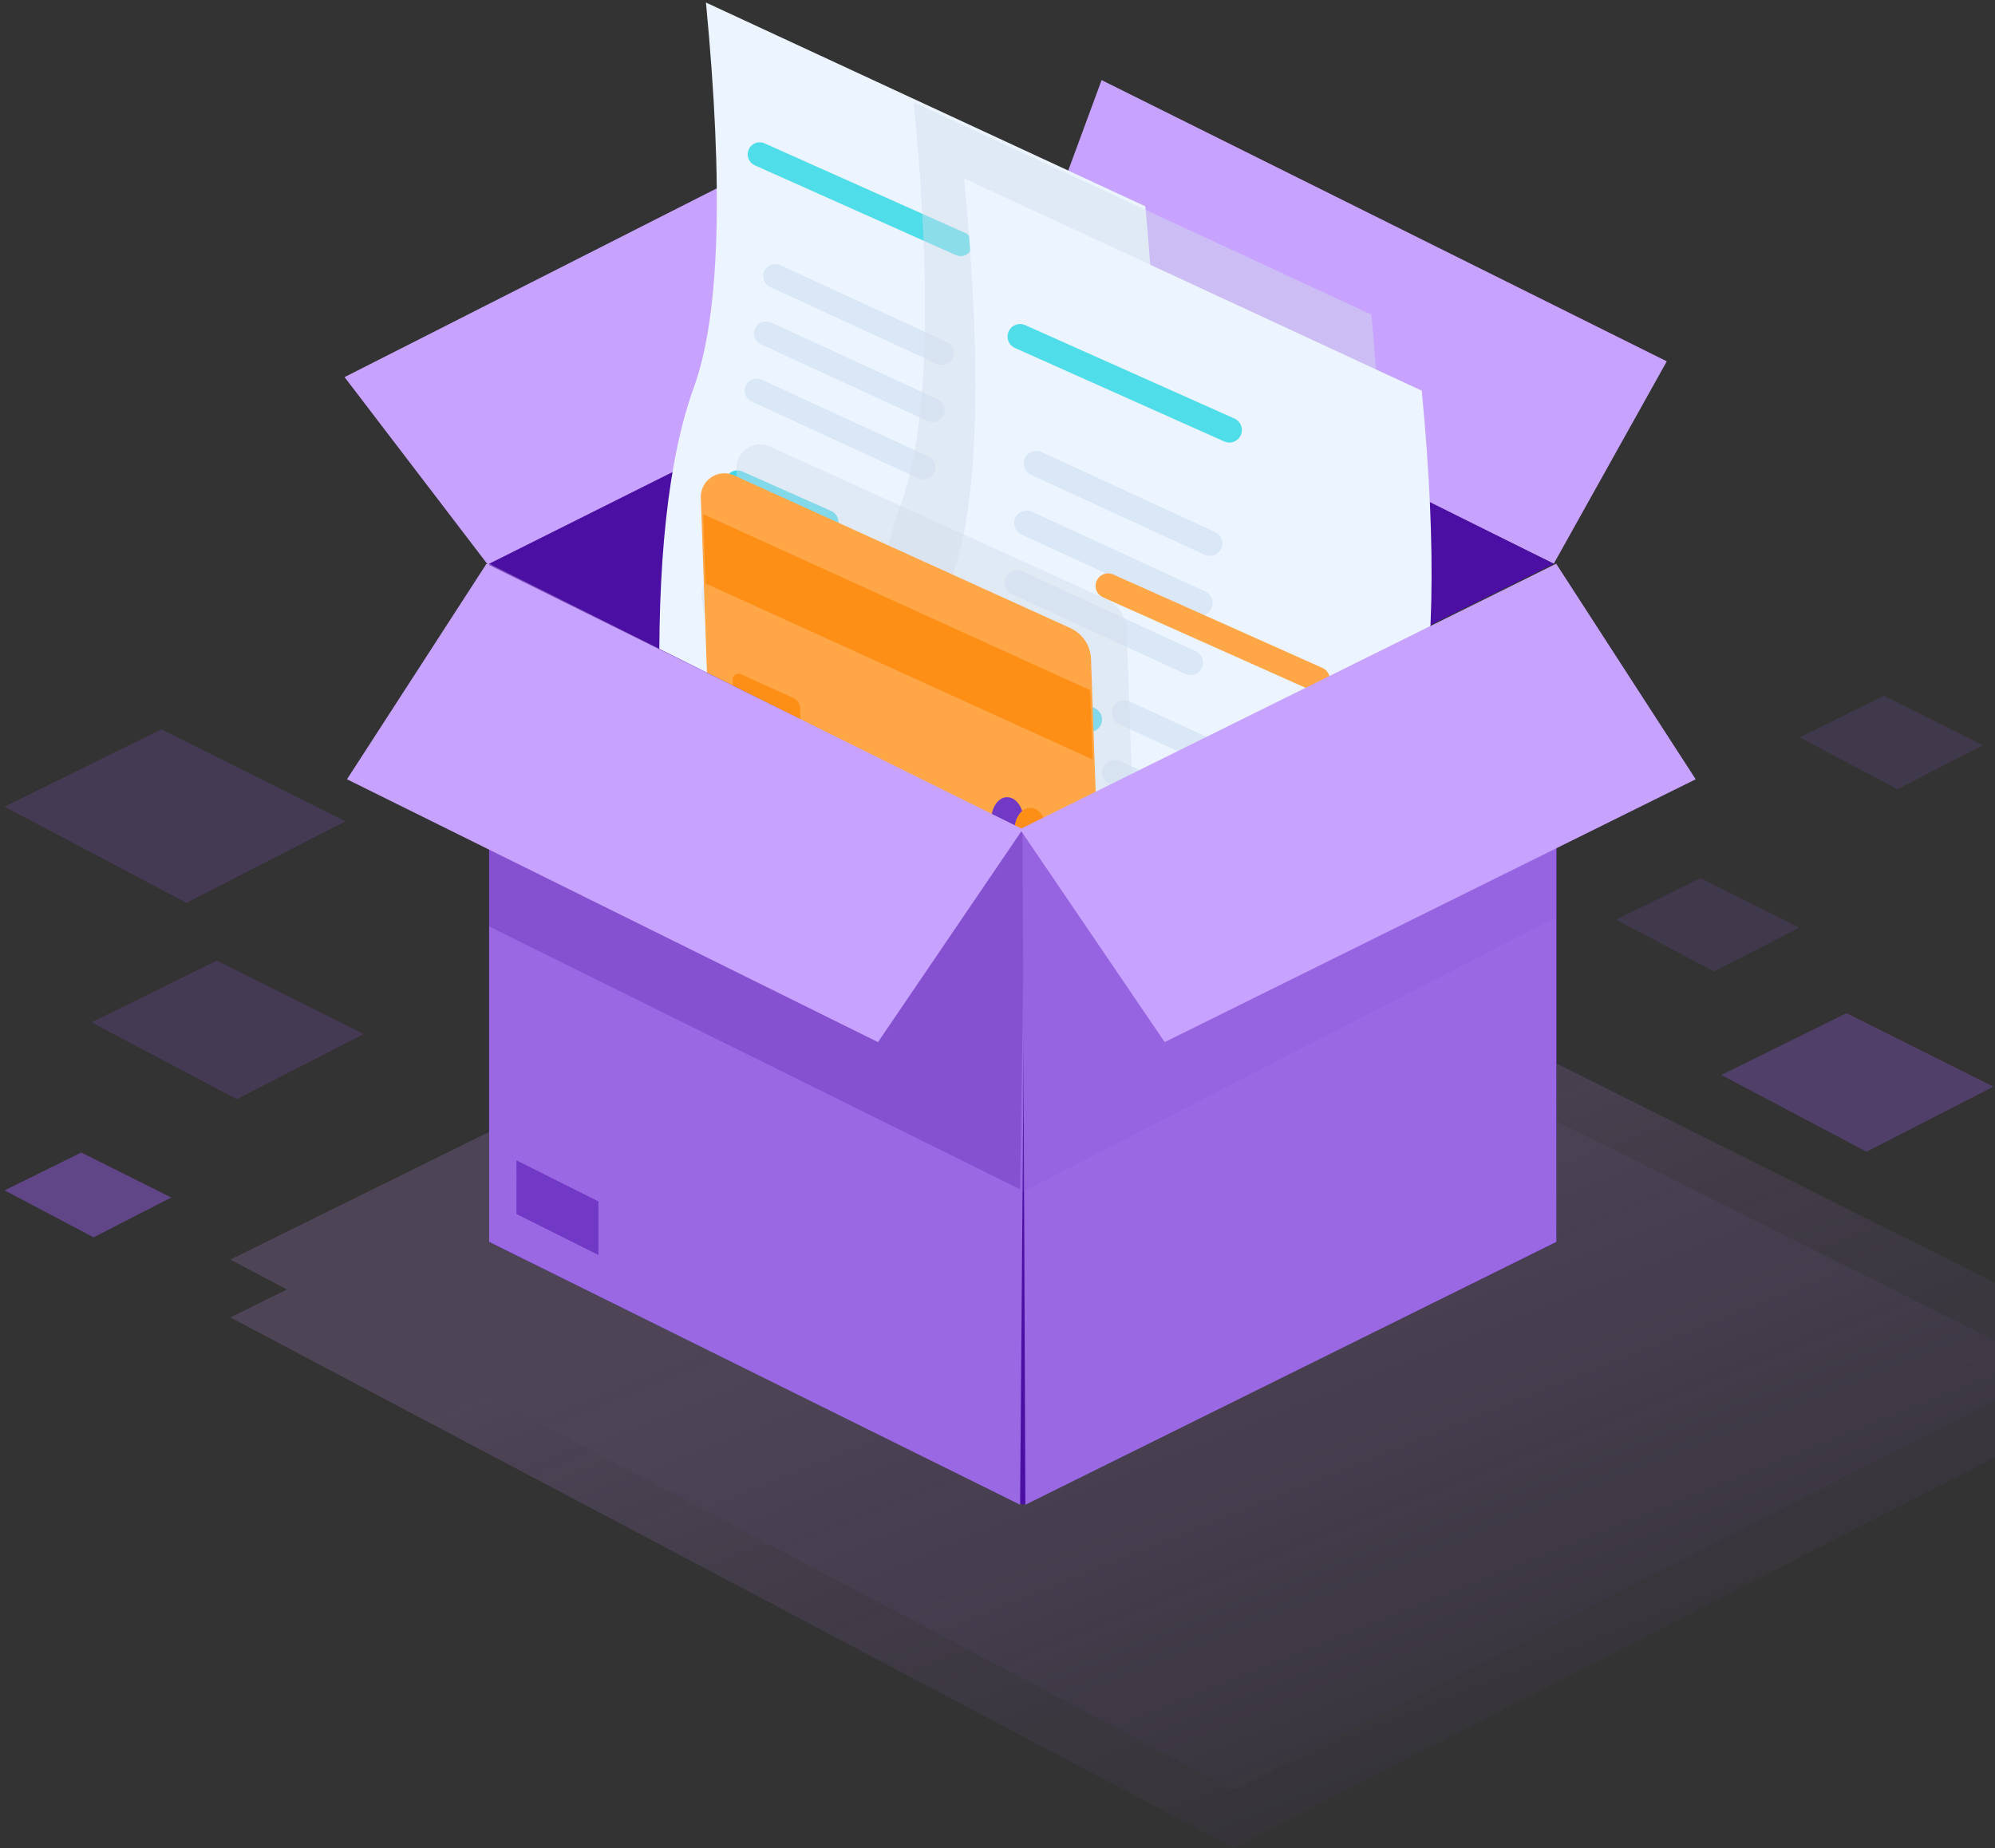 <svg xmlns="http://www.w3.org/2000/svg" width="136" height="126" viewBox="0 0 136 126">
    <rect x="0" y="0" width="136" height="126" fill="#333333" stroke="none"/>
    <defs>
        <linearGradient id="a" x1="15.74%" x2="62.041%" y1="50%" y2="108.747%">
            <stop offset="0%" stop-color="#C192EE"/>
            <stop offset="100%" stop-color="#8D59D9" stop-opacity="0"/>
        </linearGradient>
    </defs>
    <g fill="none" fill-rule="evenodd">
        <path d="M-2-12h150v150H-2z"/>
        <path fill="#C8A2FF" d="M105.92 38.434l7.705-13.799L75.097 5.461l-5.555 15.053z"/>
        <path fill="#8D59D9" d="M6.24 69.703l8.534-4.21 10.013 5.006-8.648 4.438z" opacity=".201"/>
        <path fill="#8D59D9" d="M.314 81.153l5.227-2.579 6.133 3.067-5.297 2.718z" opacity=".505"/>
        <g fill="url(#a)" opacity=".189" transform="translate(15.411 56.533)">
            <path d="M.292 29.341L59.26.251l69.188 34.594-59.753 30.663z"/>
            <path d="M.292 33.284L59.26 4.194l69.188 34.593L68.694 69.45z"/>
        </g>
        <path fill="#8D59D9" d="M117.344 73.287l8.534-4.21 10.013 5.006-8.648 4.438z" opacity=".33"/>
        <path fill="#8D59D9" d="M110.176 62.702l5.752-2.838 6.75 3.375-5.83 2.99zM122.677 50.274l5.753-2.838 6.749 3.375-5.83 2.991z" opacity=".149"/>
        <path fill="#C8A2FF" d="M33.344 38.613L23.488 25.71l37.81-19.174 8.423 14.157z"/>
        <path fill="#4B0FA3" d="M33.344 38.434l36.198 18.099 36.378-18.1-36.378-18.099z"/>
        <path fill="#EBF4FF" d="M78.076 14.064c1.006 10.44.832 18.335-.521 23.685-1.354 5.35-2.075 13.393-2.161 24.13l-30.42-14.07c-.201-9.433.577-16.573 2.333-21.42 1.757-4.846 2.03-13.585.818-26.216l29.95 13.891z"/>
        <g stroke-linecap="round" stroke-width="1.639">
            <path stroke="#4FDDE9" d="M65.485 16.64L51.79 10.523"/>
            <path stroke="#DAE7F7" d="M64.206 24.058l-11.353-5.23M63.573 27.96l-11.352-5.23M62.94 31.862l-11.352-5.23"/>
            <path stroke="#42D6EB" d="M56.333 35.587l-6.065-2.698"/>
        </g>
        <path fill="#DFEAFA" d="M62.758 44.42l-12.454-5.467a1.767 1.767 0 0 0-2.476 1.68 4.473 4.473 0 0 0 2.672 3.939l12.454 5.467a1.767 1.767 0 0 0 2.476-1.68 4.473 4.473 0 0 0-2.672-3.94z"/>
        <path fill="#D4DEEA" d="M93.489 21.449c1.048 10.875.868 19.099-.543 24.671-1.41 5.573-2.16 13.951-2.25 25.136L59.008 56.6c-.21-9.827.601-17.265 2.43-22.313 1.83-5.048 2.114-14.151.853-27.31l31.198 14.47z" opacity=".45" style="mix-blend-mode:multiply"/>
        <path fill="#EBF4FF" d="M96.921 26.633c1.049 10.876.868 19.1-.543 24.672-1.41 5.572-2.16 13.95-2.25 25.135L62.44 61.785c-.21-9.827.601-17.264 2.43-22.312 1.83-5.049 2.115-14.152.853-27.31l31.198 14.47z"/>
        <g stroke-linecap="round" stroke-width="1.708">
            <path stroke="#4FDDE9" d="M83.806 29.317L69.54 22.945"/>
            <path stroke="#DAE7F7" d="M82.474 37.044l-11.826-5.447M81.814 41.108L69.99 35.661M81.155 45.172L69.33 39.725"/>
            <path stroke="#42D6EB" d="M74.272 49.053l-6.317-2.81"/>
        </g>
        <path fill="#DFEAFA" d="M80.966 59.982l-12.974-5.695a1.84 1.84 0 0 0-2.579 1.75 4.659 4.659 0 0 0 2.784 4.103l12.973 5.695a1.84 1.84 0 0 0 2.58-1.75 4.659 4.659 0 0 0-2.784-4.103z"/>
        <g stroke-linecap="round" stroke-width="1.708">
            <path stroke="#FFA646" d="M89.806 46.317L75.54 39.945"/>
            <path stroke="#DAE7F7" d="M88.474 54.044l-11.826-5.447M87.814 58.108L75.99 52.661M87.155 62.172L75.33 56.725"/>
            <path stroke="#42D6EB" d="M80.272 66.053l-6.317-2.81"/>
        </g>
        <g>
            <path fill="#D4DEEA" d="M52.484 30.438L75.393 40.84a2.415 2.415 0 0 1 1.415 2.114l.506 14.486a1.61 1.61 0 0 1-2.29 1.515L52.095 48.238a2.415 2.415 0 0 1-1.391-2.103L50.21 31.96a1.61 1.61 0 0 1 2.274-1.522z" opacity=".45" style="mix-blend-mode:multiply"/>
            <path fill="#FFA646" d="M50.051 32.414l22.908 10.402a2.415 2.415 0 0 1 1.416 2.114l.505 14.486a1.61 1.61 0 0 1-2.29 1.514L49.662 50.214a2.415 2.415 0 0 1-1.39-2.103l-.496-14.175a1.61 1.61 0 0 1 2.275-1.522z"/>
            <path fill="#FD8E16" d="M50.518 45.97l3.554 1.614c.279.126.461.4.472.705l.072 2.058a.402.402 0 0 1-.573.379l-3.56-1.664a.805.805 0 0 1-.464-.702l-.07-2.01a.402.402 0 0 1 .569-.38z"/>
            <g transform="rotate(-2 1587.306 -1893.812)">
                <ellipse cx="1.564" cy="1.743" fill="#7239C6" rx="1.103" ry="1.581"/>
                <ellipse cx="3.112" cy="2.526" fill="#FD8E16" rx="1.103" ry="1.581"/>
            </g>
            <path fill="#FD8E16" d="M47.937 35.056l26.382 12 .165 4.721-26.382-12z"/>
        </g>
        <path fill="#4B0FA3" d="M33.344 38.613v46.054l36.377 17.92 36.378-17.92V38.613L69.72 56.712z"/>
        <path fill="#8D59D9" d="M.314 54.996l10.689-5.273 12.542 6.271-10.832 5.558z" opacity=".201"/>
        <g>
            <path fill="#9968E2" d="M69.9 56.712l-.358 45.875-36.198-17.92V38.434z"/>
            <path fill="#7239C6" d="M35.207 82.768l5.591 2.795v-3.655l-5.59-2.796z"/>
            <path fill="#4B0FA3" d="M69.9 56.712l-.358 24.371-36.198-17.92v-24.73z" opacity=".25" style="mix-blend-mode:multiply"/>
            <path fill="#C8A2FF" d="M69.721 56.533l-9.868 14.515-36.199-17.92 9.51-14.694z"/>
        </g>
        <g>
            <path fill="#9968E2" d="M69.709 56.712l.191 45.875 36.199-17.92V38.434z"/>
            <path fill="#8D59D9" d="M69.709 56.712v24.55l36.377-18.726v-22.31z" opacity=".2" style="mix-blend-mode:multiply"/>
            <path fill="#C8A2FF" d="M69.53 56.533l9.868 14.515 36.198-17.92-9.51-14.694z"/>
        </g>
    </g>
</svg>

